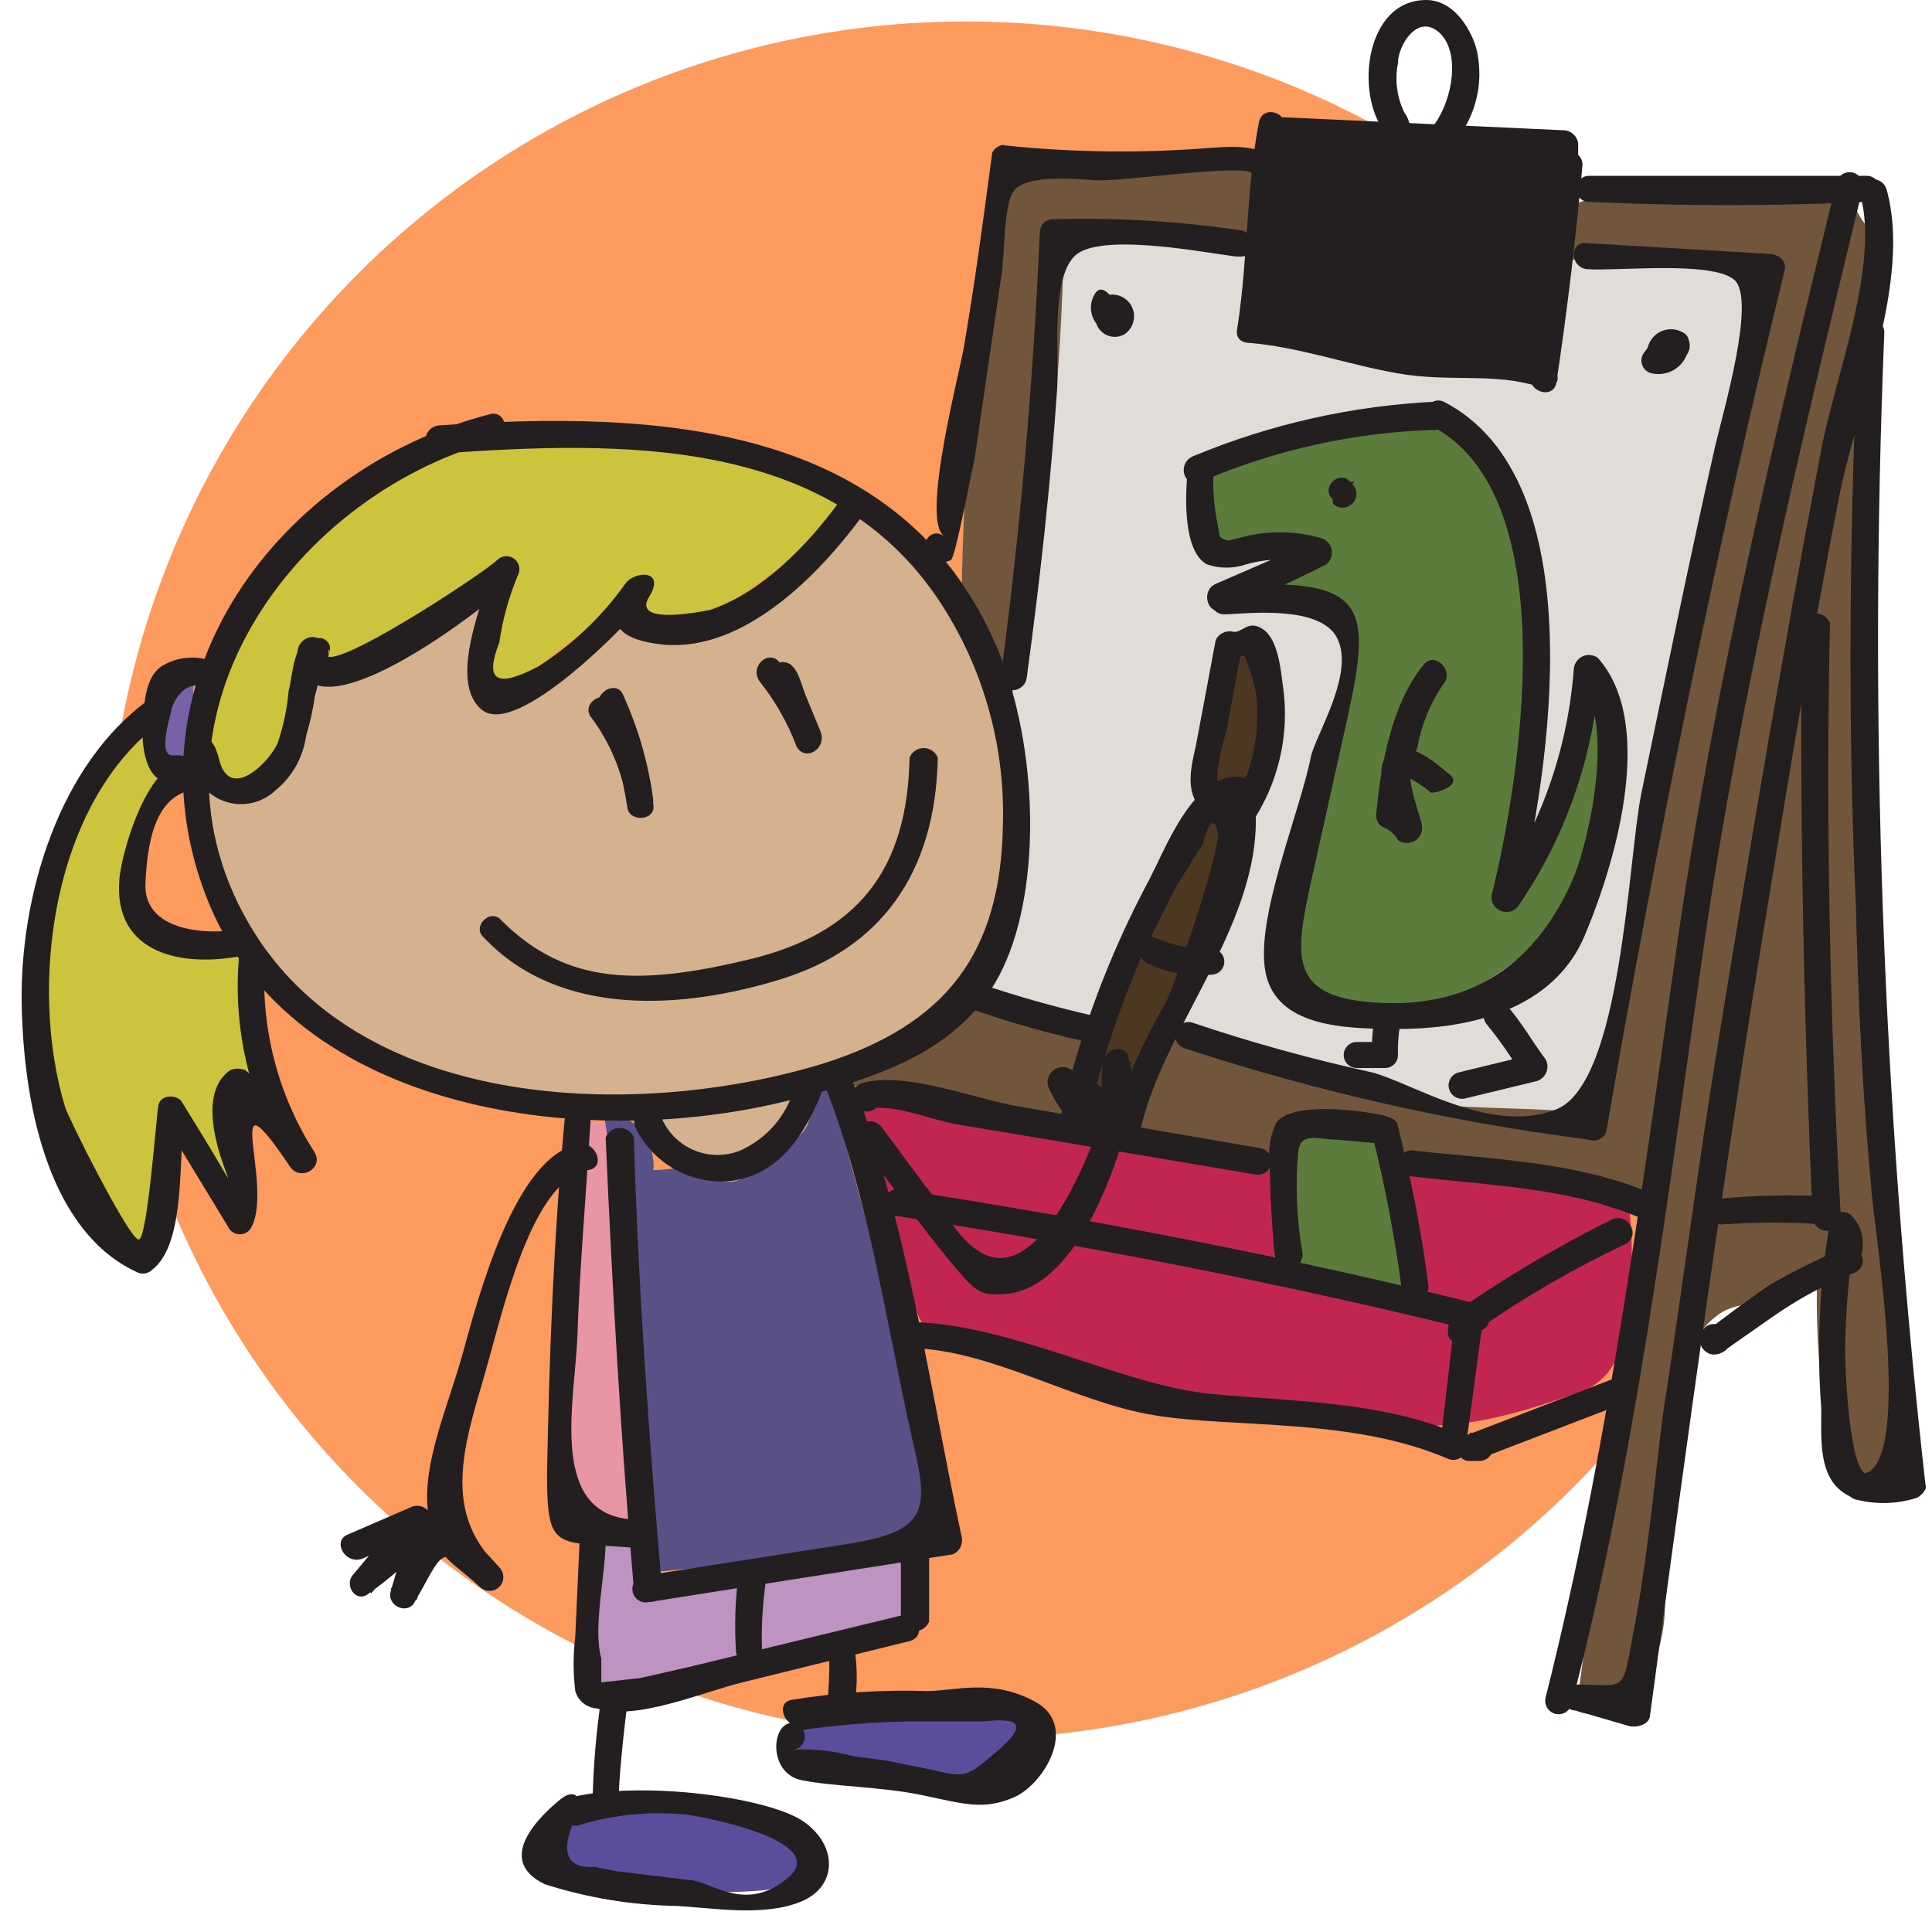 <svg xmlns="http://www.w3.org/2000/svg" width="180" height="180" viewBox="0 0 180 180">
  <g fill="none" fill-rule="evenodd">
    <circle cx="80" cy="80" r="80" fill="#FD9A5E" transform="translate(10 2)"/>
    <path fill="#231F20" d="M117.303,30.337 L129.438,34.382 L143.596,34.382 C144.863,23.054 145.537,16.987 145.618,16.18 C145.699,15.373 145.699,14.699 145.618,14.157 L119.326,12.135 L117.303,30.337 Z"/>
    <path fill="#72563B" fill-rule="nonzero" d="M89.596,55.416 C89.786,42.396 91.003,29.412 93.236,16.584 C101.394,15.301 109.659,14.827 117.91,15.169 L116.697,26.292 C116.528,27.321 116.668,28.377 117.101,29.326 C117.896,30.337 119.06,30.992 120.337,31.146 C128.336,33.174 136.557,34.193 144.809,34.18 C145.037,29.564 145.577,24.969 146.427,20.427 C146.629,19.82 146.629,19.213 147.236,18.809 L148.652,18.404 C156.799,17.764 164.987,17.832 173.124,18.607 C172.315,18.607 173.124,20.022 173.73,20.831 C174.419,21.912 174.705,23.201 174.539,24.472 C173.528,62.899 172.315,98.494 178.18,138.539 C175.348,137.933 174.135,138.539 171.303,137.933 C169.832,131.98 169.152,125.86 169.281,119.73 C167.056,122.157 162.607,120.539 159.978,122.562 C157.348,124.584 157.753,126.404 157.551,128.629 L155.124,149.461 C155.119,152 154.495,154.499 153.303,156.742 C151.888,158.764 149.056,160.382 146.831,159.371 L153.101,113.663 C153.101,112.854 153.303,111.843 152.697,111.236 C152.095,110.676 151.292,110.384 150.472,110.427 L129.843,108.607 C130.224,106.497 128.893,104.457 126.809,103.955 C124.733,103.516 122.582,103.585 120.539,104.157 C120.755,105.795 119.842,107.372 118.315,108 C116.705,108.336 115.037,108.267 113.461,107.798 L78.27,100.921 C78.472,98.899 81.101,98.292 83.124,97.483 C87.904,95.529 91.444,91.386 92.629,86.36 C93.842,81.469 94.251,76.415 93.843,71.393 C93.852,68.717 93.442,66.056 92.629,63.506 C91.213,60.472 88.18,57.843 88.787,54.404"/>
    <path fill="#E0DCD7" fill-rule="nonzero" d="M99.101,22.449 C98.933,34.676 97.647,46.862 95.258,58.854 C94.523,61.761 94.183,64.755 94.247,67.753 C94.652,70.989 95.865,74.022 95.663,77.056 C95.461,80.09 92.831,84.944 91.213,88.787 C89.596,92.629 90.202,91.213 91.011,92.022 C91.625,92.711 92.518,93.083 93.438,93.034 C100.112,93.843 105.371,96.067 111.843,96.876 C114.132,97.105 116.378,97.649 118.517,98.494 C120.856,99.082 123.153,99.825 125.393,100.719 C131.865,103.753 139.146,102.944 146.225,103.551 L147.236,103.551 C147.64,103.348 147.64,102.742 147.64,102.135 C150.057,95.237 151.817,88.127 152.899,80.899 L153.506,74.629 C153.984,71.089 154.659,67.578 155.528,64.112 L164.225,25.281 C157.753,25.079 151.483,24.674 145.213,24.067 L143.596,32.764 C143.393,33.169 143.393,33.775 142.989,34.18 C142.584,34.584 141.169,34.787 140.157,34.584 L116.494,30.742 L115.888,30.337 C115.483,30.135 115.685,29.528 115.888,29.326 C116.387,27.733 116.792,26.112 117.101,24.472 C117.338,24.176 117.338,23.756 117.101,23.461 C116.939,23.174 116.619,23.014 116.292,23.056 C110.417,22.041 104.453,21.635 98.494,21.843"/>
    <path fill="#CDC43D" fill-rule="nonzero" d="M14.36 67.348C9.794 70.258 6.422 74.706 4.854 79.888 3.381 85.077 2.901 90.498 3.438 95.865 4.045 103.348 5.865 111.034 11.124 116.09 11.516 116.697 12.23 117.015 12.944 116.899 13.348 116.899 13.753 116.292 13.955 115.888 15.966 112.602 17.017 108.819 16.989 104.966 18.209 107.438 19.63 109.805 21.236 112.045L22.045 101.326 26.09 105.371C24.135 101.793 23.424 97.667 24.067 93.64 24.376 92.378 24.376 91.06 24.067 89.798 23.221 88.479 21.79 87.651 20.225 87.573 18.782 87.671 17.335 87.464 15.978 86.966 13.925 86.08 12.527 84.137 12.337 81.91 12.342 79.75 13.133 77.665 14.562 76.045 15.167 75.353 15.708 74.609 16.18 73.82 16.787 71.798 15.169 69.978 13.551 68.562M18.809 71.798C18 66.944 20.225 62.09 22.449 57.843 23.71 55.195 25.344 52.743 27.303 50.562L30.944 47.73C35.544 44.368 40.77 41.962 46.315 40.652 51.236 40.045 56.224 40.25 61.079 41.258L67.955 42.27C71.134 42.66 74.217 43.619 77.056 45.101 78.067 45.708 79.281 46.719 78.876 47.933 78.578 48.602 78.085 49.166 77.461 49.551L69.371 55.213C67.482 56.761 65.27 57.867 62.899 58.449 61.848 58.893 60.65 58.818 59.663 58.247 59.168 57.991 58.8 57.542 58.647 57.006 58.494 56.47 58.569 55.895 58.854 55.416L47.933 63.708C46.719 64.719 44.899 65.528 44.09 64.315 43.736 63.775 43.661 63.099 43.888 62.494 44.29 59.795 45.33 57.229 46.921 55.011 41.382 59.093 34.779 61.481 27.91 61.888 27.708 66.539 26.899 72 22.854 74.022L21.64 74.427C20.022 74.022 20.225 71.596 18.809 71.191"/>
    <path fill="#5A4D9C" fill-rule="nonzero" d="M52.989 168.876C55.898 167.803 58.992 167.321 62.09 167.461 66.337 167.663 70.989 168.27 74.225 171.303L75.034 172.517C75.282 173.624 74.793 174.765 73.82 175.348 72.806 175.829 71.706 176.104 70.584 176.157 66.463 176.46 62.319 176.256 58.247 175.551 55.64 175.144 53.114 174.324 50.764 173.124 50.36 172.989 50.157 172.787 50.157 172.517 49.955 172.315 50.157 172.112 50.36 171.91 51.126 170.61 52.249 169.557 53.596 168.876M75.64 159.169C78.738 158.344 81.944 158.003 85.146 158.157 87.978 158.36 90.809 158.966 93.64 159.371 94.565 159.484 95.422 159.912 96.067 160.584 96.437 161.267 96.51 162.071 96.27 162.809 95.836 163.621 95.212 164.315 94.449 164.831 91.42 166.673 87.79 167.254 84.337 166.449 80.697 165.843 77.461 164.427 73.82 163.82 73.112 163.114 73.026 161.997 73.618 161.191 74.058 160.283 75.054 159.785 76.045 159.978"/>
    <path fill="#BE92C1" fill-rule="nonzero" d="M55.213,142.584 C55.08,147.385 55.35,152.188 56.022,156.944 C56.022,157.146 56.225,157.551 56.427,157.551 L57.034,157.551 L60.876,156.742 C68.55,154.869 76.312,153.384 84.135,152.292 C84.539,152.09 85.146,152.09 85.348,151.685 C85.551,151.281 85.551,151.281 85.551,151.079 C85.551,150.876 86.157,145.618 84.539,143.596 C82.921,141.573 84.337,143.191 83.933,143.191 L83.326,143.191 C76.501,145.867 69.217,147.173 61.888,147.034 C61.483,147.034 61.079,147.034 60.876,146.629 C60.674,146.225 60.876,145.82 60.876,145.213 C61.146,143.994 60.446,142.769 59.258,142.382 C58.027,141.876 56.647,141.876 55.416,142.382"/>
    <path fill="#E995A3" fill-rule="nonzero" d="M54.202,103.955 L52.18,127.416 C51.501,131.515 51.638,135.707 52.584,139.753 C52.787,140.36 52.787,140.764 53.191,141.169 L54.404,141.573 L59.056,141.978 C59.655,142.002 60.239,141.783 60.674,141.371 C61.028,140.907 61.106,140.289 60.876,139.753 L58.045,104.966 L54,104.36"/>
    <path fill="#5A5088" fill-rule="nonzero" d="M77.865,102.135 C78.067,102.135 77.865,101.933 77.663,101.933 L77.663,102.539 L85.348,130.652 C86.36,134.292 87.573,138.135 86.764,141.978 C78.674,144.809 69.978,145.618 61.281,146.427 C61.357,143.878 60.945,141.338 60.067,138.944 C59.656,137.016 59.452,135.05 59.461,133.079 C58.893,123.187 57.813,113.331 56.225,103.551 C57.567,103.654 58.813,104.288 59.687,105.313 C60.56,106.338 60.988,107.669 60.876,109.011 C63.753,109 66.537,108 68.764,106.18 C70.18,104.966 71.191,103.551 72.607,102.539 C73.979,101.283 75.967,100.965 77.663,101.73"/>
    <path fill="#7961A7" fill-rule="nonzero" d="M18.404,62.494 C18.205,62.206 17.89,62.017 17.54,61.979 C17.191,61.94 16.843,62.054 16.584,62.292 C16.056,62.771 15.7,63.411 15.573,64.112 C14.972,66.144 14.766,68.273 14.966,70.382 C15.169,70.989 15.169,71.798 15.573,72.202 C15.912,72.748 16.576,72.998 17.191,72.809 C18,72.404 18,71.393 18,70.584 L18,62.292"/>
    <path fill="#4C3721" fill-rule="nonzero" d="M101.73,101.528 C102.106,96.029 103.769,90.694 106.584,85.955 C109.416,81.708 113.056,77.663 113.056,72.404 C113.056,70.989 112.854,69.573 112.854,68.157 C112.64,64.862 114.081,61.677 116.697,59.663 C118.271,62.944 118.56,66.696 117.506,70.18 C117.101,71.596 116.292,73.011 115.888,74.629 C115.483,76.247 115.685,76.854 115.483,78.067 C114.753,82.918 113.106,87.586 110.629,91.82 L105.978,101.326 C105.515,102.352 104.735,103.203 103.753,103.753 C102.742,103.955 101.528,102.539 102.135,101.73"/>
    <path fill="#5B7C3B" fill-rule="nonzero" d="M111.843 43.888L118.921 41.258C123.279 39.377 127.935 38.282 132.674 38.022 134.61 37.58 136.581 38.608 137.326 40.449 141.035 46.566 143.123 53.526 143.393 60.674 143.683 67.734 143.071 74.802 141.573 81.708 145.263 76.283 147.555 70.03 148.247 63.506 150.859 70.067 150.26 77.471 146.629 83.528 142.77 89.447 136.609 93.481 129.64 94.652 127.677 95.175 125.59 94.959 123.775 94.045 121.483 92.532 120.172 89.91 120.337 87.169 120.487 84.474 121.032 81.817 121.955 79.281 123.568 74.018 124.586 68.591 124.989 63.101 125.397 61.264 125.184 59.343 124.382 57.64 122.562 54.607 118.112 54.202 114.472 55.213 117.348 54.519 120.04 53.208 122.36 51.371 119.245 50.6 115.998 50.53 112.854 51.169 112.606 48.686 112.063 46.242 111.236 43.888M120.135 116.899C120.337 117.101 120.539 116.899 120.539 116.697 120.539 116.494 119.933 115.483 119.73 114.876L119.124 106.989C119.055 106.165 119.351 105.352 119.933 104.764L120.944 104.764 125.596 104.157C126.809 104.157 128.225 104.157 128.831 105.169 129.154 105.718 129.296 106.355 129.236 106.989 129.43 111.001 130.463 114.929 132.27 118.517 132.472 118.921 132.876 119.73 132.472 120.135L131.461 120.135C127.744 120.14 124.053 119.525 120.539 118.315 120.135 118.112 119.528 117.708 119.73 117.303"/>
    <path fill="#C22650" fill-rule="nonzero" d="M79.888,101.326 C80.09,101.124 79.281,101.326 79.483,101.528 L80.494,101.528 C89.409,103.957 98.567,105.381 107.798,105.775 C111.351,105.981 114.841,106.802 118.112,108.202 C118.517,108.404 118.517,108.809 118.719,109.213 L118.719,118.112 C124.112,118.357 129.404,119.663 134.292,121.955 C131.056,118.517 131.056,113.056 131.461,108.202 C138.126,109.806 144.879,111.022 151.685,111.843 C152.296,116.157 152.09,120.548 151.079,124.787 C150.87,126.79 149.649,128.546 147.843,129.438 C141.775,131.663 135.303,133.685 128.831,132.472 L123.371,131.258 C121.169,130.856 118.935,130.653 116.697,130.652 C106.63,130.137 96.719,127.95 87.371,124.18 L86.157,123.573 C85.769,123.102 85.492,122.549 85.348,121.955 L79.483,102.135"/>
    <path fill="#D5B18E" fill-rule="nonzero" d="M19.618,71.798 C19.618,73.618 22.045,74.427 23.461,73.618 C24.876,72.809 25.685,70.989 26.494,69.573 L28.719,64.112 L29.73,62.697 C30.135,62.292 30.742,62.292 31.146,62.09 C36.845,60.871 42.222,58.459 46.921,55.011 C45.252,57.306 44.334,60.061 44.292,62.899 C44.2,63.535 44.344,64.182 44.697,64.719 C45.506,65.933 47.326,65.326 48.539,64.719 C52.009,62.724 55.092,60.121 57.64,57.034 C60.644,58.415 64.086,58.488 67.146,57.236 C72.495,55.57 77.171,52.24 80.494,47.73 L85.348,51.169 C86.886,52.234 88.25,53.53 89.393,55.011 C90.201,56.187 90.816,57.484 91.213,58.854 C93.015,63.332 94.238,68.022 94.854,72.809 C95.232,76.748 94.89,80.723 93.843,84.539 C93.382,86.59 92.633,88.564 91.618,90.404 C88.787,94.854 83.73,96.674 79.079,98.899 C77.972,99.406 77.002,100.168 76.247,101.124 C75.859,102.099 75.588,103.118 75.438,104.157 C74.831,106.787 71.798,106.787 69.775,109.213 C67.753,111.64 64.315,108.607 62.697,106.382 C61.079,104.157 61.483,103.955 60.27,103.551 L58.449,103.551 C54.804,103.719 51.151,103.584 47.528,103.146 C44.552,102.494 41.689,101.404 39.034,99.91 C34.323,98.024 30.003,95.281 26.292,91.82 C20.821,86.492 18.005,79.006 18.607,71.393 L18.607,72.404"/>
    <path fill="#231F20" fill-rule="nonzero" d="M45.506,38.629 C26.09,43.685 11.326,63.101 19.213,83.528 C27.101,103.955 55.213,107.393 74.225,102.337 C81.91,100.315 89.798,97.888 93.438,90.202 C97.079,82.517 96.674,69.573 93.034,60.674 C84.135,39.236 61.079,38.225 40.854,39.64 C39.236,39.843 39.236,42.27 40.854,42.27 C57.843,41.056 78.067,40.449 88.18,57.034 C91.817,62.991 93.644,69.877 93.438,76.854 C93.236,88.787 88.18,95.461 76.652,99.101 C60.067,104.157 35.191,103.753 24.27,87.775 C11.326,68.562 26.494,46.315 46.112,41.056 C47.73,40.652 47.124,38.022 45.506,38.629 Z"/>
    <path fill="#231F20" fill-rule="nonzero" d="M78.067 46.921C75.236 50.764 70.989 55.213 66.135 56.831 65.124 57.034 58.854 58.247 60.472 55.618 62.09 52.989 59.056 53.191 58.247 54.404 56.067 57.46 53.321 60.069 50.157 62.09 46.315 64.112 45.101 63.506 46.517 59.865 46.84 57.638 47.452 55.462 48.337 53.393 48.504 52.859 48.283 52.279 47.803 51.991 47.323 51.703 46.708 51.781 46.315 52.18 45.101 53.393 30.337 63.101 30.337 60.876 30.337 58.652 27.708 59.056 27.708 60.876 28.112 69.978 45.506 56.427 47.933 54L45.91 52.787C45.101 55.82 41.663 63.506 44.899 66.135 48.135 68.764 58.449 58.247 60.472 55.618L58.247 54.404C56.022 58.247 57.843 59.663 61.888 60.067 69.371 60.674 76.247 53.596 80.292 48.135 81.303 46.921 79.079 45.708 78.067 46.921zM45.101 87.371C52.18 94.854 63.708 94.045 72.809 91.213 81.91 88.382 87.169 81.506 87.371 70.584 87.156 70.047 86.635 69.694 86.056 69.694 85.477 69.694 84.956 70.047 84.742 70.584 84.539 81.101 79.888 86.966 69.775 89.393 59.663 91.82 52.787 91.82 46.719 85.753 45.708 84.539 43.888 86.36 45.101 87.371zM55.82 66.135C57.094 69.039 57.978 72.1 58.449 75.236 58.652 76.652 61.079 76.449 60.876 75.034 60.614 71.578 59.349 68.275 57.236 65.528 56.225 64.112 54.202 65.528 55.011 66.742 56.847 69.166 58.031 72.021 58.449 75.034L60.876 74.629C60.433 71.203 59.478 67.863 58.045 64.719 57.438 63.303 55.213 64.517 55.82 66.135zM73.416 62.292L73.416 63.506 73.618 63.506 72.809 64.112 72 64.112C72.08 64.469 72.217 64.81 72.404 65.124L73.011 66.539 74.225 69.573C75.034 70.989 77.056 69.775 76.449 68.157 75.442 65.849 74.151 63.675 72.607 61.685 71.596 60.472 69.775 62.09 70.787 63.506 72.242 65.337 73.402 67.384 74.225 69.573L76.449 68.157 75.034 64.719C74.629 63.708 74.427 62.494 73.618 61.888 72.809 61.281 70.584 62.09 71.393 63.708 72.202 65.326 74.225 63.91 73.416 62.292zM59.258 105.169C60.923 108.483 64.469 110.417 68.157 110.022 72.404 109.416 74.629 106.18 76.247 102.539 77.865 98.899 74.629 99.708 74.022 101.326 73.294 103.936 71.441 106.086 68.966 107.191 67.521 107.774 65.9 107.736 64.484 107.085 63.068 106.434 61.982 105.229 61.483 103.753 60.674 102.337 58.449 103.551 59.258 105.169z"/>
    <path fill="#231F20" fill-rule="nonzero" d="M76.854,101.124 C80.899,111.438 82.517,122.966 84.944,133.888 C86.562,140.562 86.562,142.584 79.281,143.798 L59.865,146.831 C59.195,146.999 58.788,147.678 58.955,148.348 C59.123,149.019 59.802,149.426 60.472,149.258 L88.787,144.809 C89.411,144.535 89.75,143.855 89.596,143.191 C86.562,129.034 84.539,113.865 79.281,100.315 C78.674,98.899 76.247,99.506 76.854,101.124 Z"/>
    <path fill="#231F20" fill-rule="nonzero" d="M56.427,105.978 C57.034,119.933 57.843,134.09 59.056,148.045 C59.258,149.663 61.888,149.663 61.685,148.045 C60.472,134.09 59.461,119.933 59.056,105.978 C58.841,105.44 58.321,105.087 57.742,105.087 C57.163,105.087 56.642,105.44 56.427,105.978 Z"/>
    <path fill="#231F20" fill-rule="nonzero" d="M52.584,104.562 C51.573,115.483 51.169,126.404 50.966,137.326 C50.966,144.607 51.775,143.596 59.056,144.202 C60.674,144.202 60.674,141.775 59.056,141.573 C50.966,141.169 53.596,130.449 53.798,124.382 C54,118.315 54.607,111.236 55.011,104.562 C55.213,102.944 52.584,102.944 52.584,104.562 Z"/>
    <path fill="#231F20" fill-rule="nonzero" d="M54 106.584C47.933 107.596 44.494 121.146 43.079 126.202 41.663 131.258 39.438 136.112 39.843 140.562 40.247 145.011 41.865 145.213 44.697 147.843 45.199 148.345 46.014 148.345 46.517 147.843 47.019 147.34 47.019 146.525 46.517 146.022 45.002 144.305 43.38 142.684 41.663 141.169 41.056 140.764 40.045 140.562 39.64 141.573 38.725 143.808 37.643 145.972 36.404 148.045L38.831 149.056 40.652 142.787C40.764 142.215 40.514 141.632 40.023 141.319 39.531 141.006 38.898 141.027 38.427 141.371 36.985 143.352 35.205 145.064 33.169 146.427L34.584 148.449 39.843 142.382C40.854 141.371 39.64 139.955 38.427 140.36L32.36 142.989C30.944 143.596 32.157 145.82 33.775 145.213L39.64 142.584 38.022 140.562 32.966 146.629C31.955 147.64 33.169 149.461 34.382 148.449 36.522 146.914 38.488 145.151 40.247 143.191L38.225 141.978 36.404 148.247C36 149.663 38.022 150.472 38.629 149.258 41.258 144.809 41.056 143.191 44.697 147.843L46.517 146.022C40.652 140.562 43.685 133.483 45.506 126.809 47.326 120.135 49.955 109.82 54.809 109.011 56.427 108.809 55.618 106.382 54 106.584zM54 143.596L53.596 152.494C53.392 154.174 53.392 155.871 53.596 157.551 53.854 158.467 54.667 159.118 55.618 159.169 59.258 160.382 65.73 157.551 69.169 156.742L84.742 152.899C86.36 152.494 85.551 150.067 84.135 150.472L64.112 155.326 59.663 156.337 56.022 156.742 56.022 154.517C55.213 151.685 56.427 146.629 56.427 143.596 56.427 143.162 56.196 142.761 55.82 142.545 55.445 142.328 54.982 142.328 54.607 142.545 54.231 142.761 54 143.162 54 143.596z"/>
    <path fill="#231F20" fill-rule="nonzero" d="M83.933 145.011L83.933 151.079C84.147 151.616 84.668 151.969 85.247 151.969 85.826 151.969 86.347 151.616 86.562 151.079L86.562 145.011C86.347 144.474 85.826 144.121 85.247 144.121 84.668 144.121 84.147 144.474 83.933 145.011zM68.764 147.034C68.495 149.248 68.427 151.482 68.562 153.708 68.562 155.326 71.191 155.326 70.989 153.708 70.922 151.475 71.057 149.242 71.393 147.034 71.596 145.416 68.966 145.416 68.764 147.034zM56.022 158.157C55.553 161.306 55.282 164.48 55.213 167.663 55.011 169.281 57.64 169.281 57.64 167.663 57.64 166.045 58.045 161.798 58.449 158.764 58.854 155.73 56.225 156.539 56.022 158.157z"/>
    <path fill="#231F20" fill-rule="nonzero" d="M53.798 170.09C57.132 169.055 60.641 168.711 64.112 169.079 65.528 169.281 77.461 171.506 73.416 174.944 69.371 178.382 66.135 175.146 64.112 175.146L57.438 174.337 55.416 173.933C52.989 174.135 52.18 172.719 53.393 169.888 54.607 167.056 53.393 166.652 52.18 167.663 50.966 168.674 45.708 173.124 50.764 175.551 54.755 176.827 58.912 177.508 63.101 177.573 66.539 177.775 71.191 178.584 74.629 177.169 78.067 175.753 78.067 171.91 74.831 169.685 71.596 167.461 59.865 165.843 53.191 167.461 51.573 167.865 52.382 170.292 53.798 170.09zM77.258 154.112C77.292 155.733 77.224 157.354 77.056 158.966 76.652 160.382 79.079 161.191 79.483 159.573 79.852 157.777 79.92 155.931 79.685 154.112 79.483 152.494 77.056 152.494 77.258 154.112z"/>
    <path fill="#231F20" fill-rule="nonzero" d="M74.629 161.191C77.913 160.721 81.223 160.451 84.539 160.382L91.618 160.382C95.258 159.978 95.663 160.787 92.831 163.213 90 165.64 90 165.64 86.562 164.831L82.517 164.022 79.483 163.618C77.707 163.128 75.863 162.923 74.022 163.011 75.64 162.607 75.034 159.978 73.416 160.584 71.798 161.191 71.798 165.236 74.629 165.843 77.461 166.449 82.112 166.449 85.955 167.258 89.798 168.067 91.618 168.674 94.449 167.461 97.281 166.247 100.517 160.787 96.472 158.562 92.427 156.337 88.989 157.551 86.36 157.551 82.163 157.417 77.964 157.688 73.82 158.36 72.202 158.562 73.011 160.989 74.629 160.787L74.629 161.191zM86.764 52.18L86.966 52.18C87.371 52.584 88.18 52.382 88.584 52.18 88.989 51.978 90.202 45.506 90.809 42.674L93.236 26.09C93.64 24.067 93.438 19.213 94.449 17.798 95.461 16.382 99.303 16.584 101.933 16.787 104.562 16.989 115.888 15.169 116.697 16.18 117.506 17.191 119.73 16.18 118.719 14.966 117.708 13.753 115.888 13.551 113.056 13.753 106.592 14.291 100.092 14.224 93.64 13.551 93.236 13.348 92.427 13.955 92.427 14.36 91.618 20.427 90.809 26.494 89.798 32.36 89.393 34.787 85.753 48.539 87.978 49.955 86.562 48.944 85.348 51.169 86.764 52.18z"/>
    <path fill="#231F20" fill-rule="nonzero" d="M117.303,11.326 C116.09,17.596 116.292,24.067 115.281,30.539 C115.079,31.348 115.483,31.955 116.494,31.955 C121.146,32.36 125.596,33.978 130.247,34.787 C134.899,35.596 138.539,34.787 142.584,35.798 C146.629,36.809 145.011,33.775 143.393,33.371 C138.539,32.36 133.888,32.966 129.034,31.955 C124.18,30.944 120.742,29.933 116.494,29.528 L117.708,31.146 C118.719,24.876 118.517,18.202 119.73,12.135 C120.135,10.517 117.708,9.708 117.303,11.326 Z"/>
    <path fill="#231F20" fill-rule="nonzero" d="M145.011,35.596 C146.022,28.921 146.831,22.045 147.438,15.371 C147.438,13.753 145.011,13.753 144.809,15.371 C144.404,21.843 143.596,28.517 142.584,34.989 C142.382,36.607 144.809,37.213 145.011,35.596 Z"/>
    <path fill="#231F20" fill-rule="nonzero" d="M120.539,11.933 C120.616,12.622 121.011,13.236 121.606,13.593 C122.201,13.951 122.928,14.009 123.573,13.753 L125.596,13.753 L132.674,14.157 L145.618,14.562 L144.404,13.348 L144.404,14.562 C144.607,16.18 147.034,16.18 147.034,14.562 L147.034,13.348 C146.932,12.646 146.327,12.128 145.618,12.135 L119.528,10.921 C119.08,11.012 118.704,11.313 118.517,11.73 L118.315,11.73 C117.91,12.337 118.112,12.742 118.517,13.348 L118.719,13.348 C119.73,14.562 121.551,12.742 120.539,11.528 L120.539,11.933 Z"/>
    <path fill="#231F20" fill-rule="nonzero" d="M130.854 10.517C130.144 9.076 129.931 7.44 130.247 5.865 130.247 4.247 132.067 1.213 134.09 3.034 136.112 4.854 135.303 9.303 133.685 11.528 132.067 13.753 134.899 13.955 135.91 12.742 137.66 10.357 138.253 7.316 137.528 4.449 136.921 2.427 135.303 8.8817842e-16 132.876 8.8817842e-16 127.213 8.8817842e-16 126.202 8.697 129.034 12.337 131.865 15.978 131.865 11.73 130.854 10.517zM148.045 18.809C156.742 19.213 165.236 19.213 173.933 18.809 174.366 18.809 174.767 18.578 174.983 18.202 175.2 17.827 175.2 17.364 174.983 16.989 174.767 16.613 174.366 16.382 173.933 16.382L148.045 16.382C147.375 16.382 146.831 16.925 146.831 17.596 146.831 18.266 147.375 18.809 148.045 18.809zM83.326 113.258C101.528 116.09 119.326 119.528 137.326 123.978 138.742 124.382 139.551 121.955 137.933 121.551 120.135 117.101 102.135 113.663 83.933 110.831 83.499 110.723 83.041 110.854 82.73 111.175 82.419 111.497 82.304 111.959 82.427 112.389 82.55 112.819 82.892 113.15 83.326 113.258z"/>
    <path fill="#231F20" fill-rule="nonzero" d="M137.528 123.978C141.945 120.895 146.613 118.189 151.483 115.888 152.899 115.079 151.685 112.854 150.067 113.663 145.304 116.043 140.709 118.746 136.315 121.753 134.899 122.764 136.315 124.989 137.528 123.978zM121.348 116.697C120.807 113.627 120.671 110.499 120.944 107.393 121.146 105.371 122.764 106.18 124.584 106.18L129.034 106.584 127.82 105.573C129.056 110.502 130.002 115.499 130.652 120.539 130.854 122.157 133.281 121.348 133.079 119.73 132.428 114.757 131.483 109.827 130.247 104.966 130.247 104.36 129.64 104.157 129.034 103.955 128.427 103.753 120.742 102.337 118.921 104.562 118.314 105.817 118.102 107.228 118.315 108.607 118.315 111.438 118.517 114.067 118.719 116.697 118.921 119.326 121.551 118.315 121.348 116.697zM79.888 106.382C82.719 109.82 85.348 113.663 88.18 117.101 91.011 120.539 91.213 120.742 93.843 120.539 99.506 119.933 102.944 111.438 104.36 106.989 105.775 102.539 102.539 104.764 101.933 106.18 101.326 107.596 96.472 120.742 90.809 116.292 88.989 115.079 87.573 112.045 86.157 110.427L82.112 104.966C81.101 103.753 79.079 104.966 79.888 106.382z"/>
    <path fill="#231F20" fill-rule="nonzero" d="M103.551,104.562 C101.807,103.511 100.511,101.855 99.91,99.91 L98.292,101.73 C100.542,102.778 102.542,104.295 104.157,106.18 C104.966,107.191 106.787,106.18 106.18,104.966 C105.104,103.135 104.813,100.948 105.371,98.899 L102.742,99.303 C103.422,101.18 103.697,103.178 103.551,105.169 C103.667,105.752 104.136,106.2 104.724,106.291 C105.312,106.381 105.893,106.094 106.18,105.573 C108.404,95.056 118.921,84.742 116.697,73.213 C116.51,72.796 116.133,72.495 115.685,72.404 C111.236,71.798 108.607,79.079 106.989,82.112 C103.217,89.184 100.428,96.737 98.697,104.562 C98.292,106.18 100.921,106.787 101.124,105.169 C102.423,99.482 104.252,93.93 106.584,88.584 L109.618,82.517 L112.045,78.674 C112.652,76.449 113.258,76.045 113.461,77.663 C113.663,79.281 109.82,90.809 108.607,93.438 C106.513,97.018 104.818,100.816 103.551,104.764 L106.18,105.169 C106.139,102.975 105.799,100.798 105.169,98.697 C104.966,97.079 102.944,97.685 102.742,98.899 C102.462,101.174 102.812,103.483 103.753,105.573 L105.978,104.36 C104.198,102.291 101.989,100.635 99.506,99.506 C98.987,99.313 98.403,99.44 98.011,99.832 C97.62,100.223 97.493,100.807 97.685,101.326 C98.663,103.512 100.286,105.347 102.337,106.584 C103.551,107.596 104.966,105.371 103.551,104.562 Z"/>
    <path fill="#231F20" fill-rule="nonzero" d="M106.989 89.798C108.824 90.633 110.844 90.982 112.854 90.809 113.524 90.809 114.067 90.266 114.067 89.596 114.067 88.925 113.524 88.382 112.854 88.382 111.048 88.441 109.251 88.095 107.596 87.371 106.18 86.764 105.573 89.191 106.989 89.798zM113.865 73.82C112.652 72.404 114.27 68.764 114.472 66.944L115.685 60.472 114.27 61.281C114.674 61.483 115.685 61.079 115.888 61.079 116.09 61.079 117.101 64.315 117.101 65.326 117.367 68.958 116.444 72.579 114.472 75.64 113.461 77.056 115.685 78.27 116.494 76.854 119.101 73.076 120.185 68.453 119.528 63.91 119.326 62.494 119.124 59.663 117.708 58.652 116.292 57.64 115.685 59.056 114.876 58.854 114.213 58.699 113.533 59.039 113.258 59.663L111.438 69.371C111.034 71.191 110.427 73.416 111.64 75.034 112.854 76.652 114.876 75.034 113.865 73.82zM84.944 125.596C92.427 125.798 100.112 130.652 107.596 131.865 115.079 133.079 126 132.067 134.899 135.91 136.315 136.517 137.73 134.292 136.112 133.685 128.427 130.449 120.742 130.652 112.652 129.843 104.562 129.034 94.247 123.371 84.944 123.169 83.326 122.966 83.326 125.596 84.944 125.596z"/>
    <path fill="#231F20" fill-rule="nonzero" d="M137.124,124.18 L137.124,124.584 L135.506,123.169 L134.292,133.685 C134.09,135.303 136.517,135.303 136.719,133.685 L138.135,123.169 C137.946,122.435 137.274,121.931 136.517,121.955 C135.303,122.562 134.899,122.966 134.899,124.18 C134.899,125.393 137.326,125.798 137.326,124.18 L137.124,124.18 Z"/>
    <path fill="#231F20" fill-rule="nonzero" d="M137.933 133.483L136.921 133.483 137.326 136.112 150.472 131.056C151.888 130.449 151.281 128.022 149.865 128.629L136.719 133.685C135.506 134.09 135.506 136.112 136.921 136.112L137.933 136.112C139.551 135.91 139.551 133.483 137.933 133.483zM79.888 101.326L81.506 101.326 80.899 103.348C83.124 102.742 86.764 104.36 89.191 104.764L98.899 106.382 116.899 109.416C117.332 109.524 117.791 109.393 118.101 109.072 118.412 108.75 118.528 108.288 118.405 107.858 118.282 107.429 117.939 107.097 117.506 106.989L95.258 103.146C91.213 102.539 84.337 99.708 80.292 100.921 79.863 101.08 79.536 101.436 79.416 101.877 79.295 102.319 79.396 102.792 79.685 103.146L79.888 103.146C80.118 103.407 80.449 103.557 80.798 103.557 81.146 103.557 81.478 103.407 81.708 103.146 82.211 102.643 82.211 101.828 81.708 101.326 81.205 100.823 80.39 100.823 79.888 101.326zM131.663 109.618C138.539 110.427 145.82 110.629 152.292 113.258 153.708 113.865 155.124 111.843 153.506 111.034 146.629 108.202 138.944 108 131.663 107.191 130.045 106.989 130.045 109.618 131.663 109.618z"/>
    <path fill="#231F20" fill-rule="nonzero" d="M171.101,16.989 C165.438,40.247 159.775,63.506 156.337,87.371 C152.899,111.236 149.865,134.899 144,158.157 C143.892,158.591 144.023,159.049 144.344,159.36 C144.665,159.671 145.128,159.786 145.557,159.663 C145.987,159.54 146.319,159.198 146.427,158.764 C152.494,135.506 155.326,111.64 158.764,87.978 C162.202,64.315 167.865,41.056 173.528,17.596 C173.636,17.162 173.505,16.704 173.184,16.393 C172.863,16.082 172.4,15.967 171.971,16.09 C171.541,16.212 171.21,16.555 171.101,16.989 Z"/>
    <path fill="#231F20" fill-rule="nonzero" d="M173.326,18.202 C175.146,24.674 170.899,35.393 169.685,41.865 C168.472,48.337 167.461,53.596 166.449,59.461 C164.225,71.798 162.202,84.135 160.18,96.472 C158.157,108.809 156.742,120.135 154.921,131.865 C154.112,138.337 153.506,145.011 152.292,151.483 C151.079,157.955 151.685,156.944 146.831,156.944 C146.161,156.944 145.618,157.487 145.618,158.157 C145.618,158.827 146.161,159.371 146.831,159.371 L151.685,160.787 C152.292,160.989 153.506,160.787 153.708,159.978 C157.146,134.494 160.584,109.011 164.831,83.528 C166.854,71.191 168.876,58.854 171.303,46.517 C172.921,38.022 178.18,26.09 175.753,17.596 C175.146,15.978 172.719,16.787 173.326,18.202 Z"/>
    <path fill="#231F20" fill-rule="nonzero" d="M160.584,123.775 C160.177,123.302 159.477,123.214 158.966,123.573 C158.562,123.978 158.157,124.18 158.36,124.787 C158.352,125.496 158.871,126.101 159.573,126.202 C160.111,126.219 160.63,125.997 160.989,125.596 L165.034,122.764 C167.481,121.034 170.13,119.608 172.921,118.517 C174.337,117.708 173.124,115.483 171.708,116.292 C169.357,117.316 167.061,118.464 164.831,119.73 L162,121.753 L159.573,123.573 L160.787,124.787 L160.18,125.798 L158.764,125.798 C159.089,126.123 159.563,126.25 160.007,126.131 C160.451,126.012 160.798,125.665 160.917,125.221 C161.036,124.777 160.909,124.303 160.584,123.978 L160.584,123.775 Z"/>
    <path fill="#231F20" fill-rule="nonzero" d="M173.124 31.146C172.315 49.146 172.112 66.944 172.921 84.742 173.124 93.438 173.528 101.933 174.337 110.629 174.539 114.27 178.584 137.933 173.124 137.326 171.506 137.124 171.506 139.551 173.124 139.753 174.928 140.188 176.817 140.118 178.584 139.551 178.989 139.348 179.596 138.742 179.393 138.337 175.384 102.757 174.099 66.922 175.551 31.146 175.753 29.528 173.124 29.528 173.124 31.146zM167.865 58.045C167.663 76.449 168.067 95.056 168.876 113.461 169.079 115.079 171.506 115.079 171.506 113.461 170.494 95.056 170.09 76.449 170.494 58.045 170.279 57.507 169.759 57.155 169.18 57.155 168.601 57.155 168.08 57.507 167.865 58.045z"/>
    <path fill="#231F20" fill-rule="nonzero" d="M160.584,114.067 C163.682,113.865 166.79,113.865 169.888,114.067 C171.506,114.067 171.506,111.64 169.888,111.438 C166.785,111.301 163.678,111.368 160.584,111.64 C158.966,111.64 158.966,114.27 160.584,114.067 Z"/>
    <path fill="#231F20" fill-rule="nonzero" d="M172.517 118.517C173.904 117.038 173.904 114.737 172.517 113.258 172.201 112.956 171.747 112.847 171.329 112.973 170.91 113.098 170.591 113.439 170.494 113.865 169.514 119.608 169.242 125.449 169.685 131.258 169.685 134.494 169.281 138.742 173.326 139.753 177.371 140.764 175.551 137.528 173.933 137.326 172.315 137.124 171.91 127.82 171.91 125.798 171.946 122.002 172.284 118.214 172.921 114.472L170.697 115.079 170.697 116.697C169.685 118.112 171.506 119.933 172.517 118.517zM95.663 63.101C96.876 54.202 97.888 45.101 98.494 36.202 98.697 32.966 97.888 26.09 100.112 23.865 102.337 21.64 111.843 23.461 114.876 23.865 117.91 24.27 117.101 21.64 115.483 21.438 109.726 20.598 103.906 20.26 98.09 20.427 97.42 20.427 96.876 20.97 96.876 21.64 96.27 35.596 95.056 49.348 93.236 63.101 93.034 64.719 95.461 64.719 95.663 63.101zM147.843 25.079C150.674 25.281 159.573 24.27 161.596 26.09 163.618 27.91 160.584 38.225 159.775 41.663 157.348 52.382 155.124 63.303 152.899 74.022 151.685 80.09 151.079 100.921 145.011 103.348 138.944 105.775 131.663 100.921 127.82 99.91 122.144 98.668 116.54 97.115 111.034 95.258 110.364 95.091 109.684 95.498 109.517 96.169 109.349 96.839 109.757 97.518 110.427 97.685 122.667 101.709 135.264 104.553 148.045 106.18 148.366 106.307 148.726 106.291 149.035 106.137 149.344 105.983 149.572 105.704 149.663 105.371 154.315 78.472 159.775 51.775 166.247 25.281 166.449 24.472 166.045 23.865 165.034 23.663L147.843 22.652C146.225 22.449 146.225 24.876 147.843 25.079zM101.933 94.652C98.309 93.828 94.731 92.816 91.213 91.618 89.798 91.213 89.191 93.64 90.607 94.045 94.116 95.269 97.696 96.282 101.326 97.079 101.996 97.246 102.675 96.839 102.843 96.169 103.01 95.498 102.603 94.819 101.933 94.652z"/>
    <path fill="#231F20" fill-rule="nonzero" d="M101.933 27.506C101.476 28.345 101.556 29.375 102.135 30.135 102.306 30.653 102.701 31.067 103.21 31.263 103.719 31.459 104.29 31.416 104.764 31.146 105.413 30.71 105.753 29.939 105.637 29.166 105.52 28.392 104.968 27.755 104.219 27.53 103.47 27.305 102.659 27.532 102.135 28.112 100.921 29.124 102.742 30.944 103.955 29.933L103.146 29.124 104.562 29.124C104.36 28.921 104.157 28.921 104.157 28.719 104.157 28.517 102.742 25.888 101.933 27.506zM156.539 30.944L155.528 30.944C154.921 30.742 154.517 31.146 154.112 31.551L153.101 32.966C152.895 33.306 152.869 33.725 153.03 34.088 153.192 34.451 153.52 34.712 153.91 34.787 154.759 34.973 155.647 34.759 156.318 34.207 156.989 33.654 157.369 32.824 157.348 31.955 157.384 31.523 157.14 31.116 156.742 30.944 155.977 30.529 155.041 30.597 154.345 31.119 153.649 31.641 153.321 32.521 153.506 33.371 153.708 34.989 156.135 34.382 155.933 32.764L155.528 33.169 154.719 31.955C154.719 32.157 154.719 32.36 154.517 32.36L155.326 34.18 156.337 32.764 154.921 33.371 155.933 33.371C157.348 33.978 158.157 31.551 156.539 30.944zM18.607 71.798C14.562 68.36 11.326 79.079 11.124 81.91 10.517 88.989 17.191 90.202 22.854 88.989 24.472 88.584 23.663 86.157 22.247 86.562 20.831 86.966 13.348 87.371 13.551 82.315 13.753 77.258 14.966 74.225 17.798 73.618L16.584 73.213 16.989 73.618C18.202 74.629 20.022 72.809 18.607 71.798zM111.843 44.899C118.812 41.883 126.296 40.235 133.888 40.045 134.425 39.83 134.778 39.309 134.778 38.73 134.778 38.151 134.425 37.631 133.888 37.416 126.101 37.774 118.436 39.484 111.236 42.472 109.618 43.079 110.225 45.506 111.843 44.899z"/>
    <path fill="#231F20" fill-rule="nonzero" d="M133.281,39.64 C146.022,46.112 141.573,73.011 138.944,83.528 C138.935,84.107 139.28,84.633 139.815,84.856 C140.349,85.078 140.966,84.953 141.371,84.539 C145.91,77.962 148.568,70.269 149.056,62.292 L147.034,63.101 C150.472,66.944 148.247,77.663 146.629,81.708 C143.191,89.798 137.124,93.843 128.629,93.438 C120.135,93.034 120.539,89.393 122.157,82.112 L124.989,69.371 C127.82,56.831 128.427,53.596 114.067,54.607 C112.449,54.809 112.449,57.236 114.067,57.236 C115.685,57.236 122.966,56.225 124.584,59.461 C126.202,62.697 122.764,68.157 122.157,70.382 C121.146,75.64 116.899,85.551 117.91,90.607 C118.921,95.663 125.191,95.865 130.247,95.865 C135.303,95.865 144.404,94.854 147.64,87.169 C150.876,79.483 154.112,67.146 148.854,61.281 C148.443,60.991 147.909,60.941 147.452,61.149 C146.994,61.357 146.681,61.792 146.629,62.292 C146.075,69.849 143.489,77.117 139.146,83.326 L141.371,84.135 C144.404,72 148.652,44.697 134.494,37.416 C133.079,36.809 131.865,39.034 133.281,39.64 Z"/>
    <path fill="#231F20" fill-rule="nonzero" d="M110.629 44.09C110.427 46.315 110.225 51.371 112.449 52.584 113.63 52.985 114.909 52.985 116.09 52.584 118.205 51.977 120.447 51.977 122.562 52.584L122.562 50.36 113.258 54.404C111.843 55.011 112.449 57.438 114.067 56.831 117.307 55.58 120.48 54.162 123.573 52.584 123.968 52.263 124.16 51.755 124.076 51.253 123.993 50.751 123.646 50.333 123.169 50.157 120.866 49.482 118.428 49.413 116.09 49.955L114.472 50.36C113.461 50.157 113.663 49.955 113.461 48.944 113.125 47.349 112.989 45.718 113.056 44.09 113.056 43.42 112.513 42.876 111.843 42.876 111.173 42.876 110.629 43.42 110.629 44.09zM126.202 44.899L125.798 44.899C124.787 43.685 122.966 45.506 124.18 46.517L124.18 46.921C124.505 47.247 124.979 47.373 125.423 47.254 125.867 47.135 126.214 46.789 126.333 46.344 126.452 45.9 126.325 45.426 126 45.101L126.202 44.899zM132.674 61.888C129.64 65.528 128.629 71.393 128.225 75.843 128.161 76.333 128.401 76.813 128.831 77.056 129.436 77.274 129.939 77.706 130.247 78.27 130.718 78.614 131.351 78.634 131.843 78.321 132.335 78.008 132.584 77.426 132.472 76.854 132.27 75.843 131.056 72.809 131.461 71.596L130.652 72.404C131.258 72.202 133.079 73.618 133.281 73.82 133.483 74.022 136.315 73.213 135.101 72.202 133.888 71.191 131.258 68.764 129.438 70.18 127.618 71.596 129.64 75.843 130.045 77.663L132.067 76.449C131.487 75.802 130.804 75.256 130.045 74.831L130.652 75.843C130.93 73.714 131.404 71.615 132.067 69.573 132.448 67.467 133.275 65.467 134.494 63.708 135.506 62.494 133.685 60.674 132.674 61.888zM138.539 95.461C139.732 96.929 140.814 98.483 141.775 100.112L142.584 98.292 135.91 99.91C135.24 100.078 134.832 100.757 135 101.427 135.168 102.097 135.847 102.505 136.517 102.337L143.191 100.719C143.592 100.59 143.914 100.289 144.07 99.898 144.227 99.507 144.201 99.067 144 98.697 142.787 97.079 141.775 95.258 140.36 93.64 138.944 92.022 137.528 94.247 138.539 95.461zM128.022 95.056C127.848 96.193 127.78 97.345 127.82 98.494L129.034 97.079 126.404 97.079C125.734 97.079 125.191 97.622 125.191 98.292 125.191 98.962 125.734 99.506 126.404 99.506L129.034 99.506C129.704 99.506 130.247 98.962 130.247 98.292 130.214 97.344 130.282 96.395 130.449 95.461 130.617 94.79 130.21 94.111 129.539 93.944 128.869 93.776 128.19 94.184 128.022 94.854L128.022 95.056zM30.742 60.674L30.742 60.27C30.693 59.999 30.536 59.759 30.307 59.607 30.078 59.454 29.797 59.401 29.528 59.461 27.303 59.258 27.303 62.899 26.899 64.315 26.756 65.967 26.417 67.597 25.888 69.169 25.281 70.787 21.438 74.831 20.427 70.787 19.416 66.742 17.596 69.978 18 71.596 18.463 73.151 19.704 74.353 21.274 74.766 22.844 75.18 24.516 74.744 25.685 73.618 27.237 72.353 28.249 70.545 28.517 68.562 28.883 67.372 29.153 66.154 29.326 64.921L29.73 63.303 29.73 61.888C30.135 61.281 29.933 61.281 29.326 61.888L28.112 61.079C28.517 62.697 31.146 61.888 30.539 60.472L30.742 60.674z"/>
    <path fill="#231F20" fill-rule="nonzero" d="M19.416,61.483 C18.066,61.092 16.617,61.237 15.371,61.888 C13.753,62.697 13.551,64.719 13.348,66.337 C13.146,67.955 12.944,73.82 16.787,72.809 C20.629,71.798 17.798,70.18 16.18,70.382 C14.562,70.584 15.978,66.337 15.978,66.135 C15.978,65.933 16.787,63.506 18.809,63.91 C20.831,64.315 21.034,61.685 19.416,61.483 Z"/>
    <path fill="#231F20" fill-rule="nonzero" d="M13.955,65.124 C5.461,71.191 1.82,83.528 2.022,93.64 C2.225,103.753 4.854,114.876 12.742,118.517 C13.207,118.764 13.779,118.682 14.157,118.315 C17.393,115.888 16.584,107.596 17.191,103.955 L14.966,103.955 L21.236,114.27 C21.429,114.712 21.866,114.998 22.348,114.998 C22.831,114.998 23.268,114.712 23.461,114.27 C25.483,110.225 20.427,98.899 27.101,108.809 C28.112,110.022 30.135,108.809 29.326,107.393 C25.891,102.045 24.261,95.736 24.674,89.393 C24.876,87.775 22.247,87.775 22.247,89.393 C21.7,96.222 23.405,103.041 27.101,108.809 L29.326,107.393 C27.62,104.483 25.432,101.884 22.854,99.708 C22.401,99.517 21.891,99.517 21.438,99.708 C15.978,103.551 26.697,118.315 16.989,102.742 C16.584,101.933 14.966,101.933 14.764,102.944 C14.562,103.955 13.753,115.281 12.944,115.483 C12.135,115.685 6.27,103.955 6.067,103.146 C2.629,91.82 4.854,74.629 15.169,67.146 C16.584,66.337 15.169,64.112 13.955,65.124 Z"/>
  </g>
</svg>
